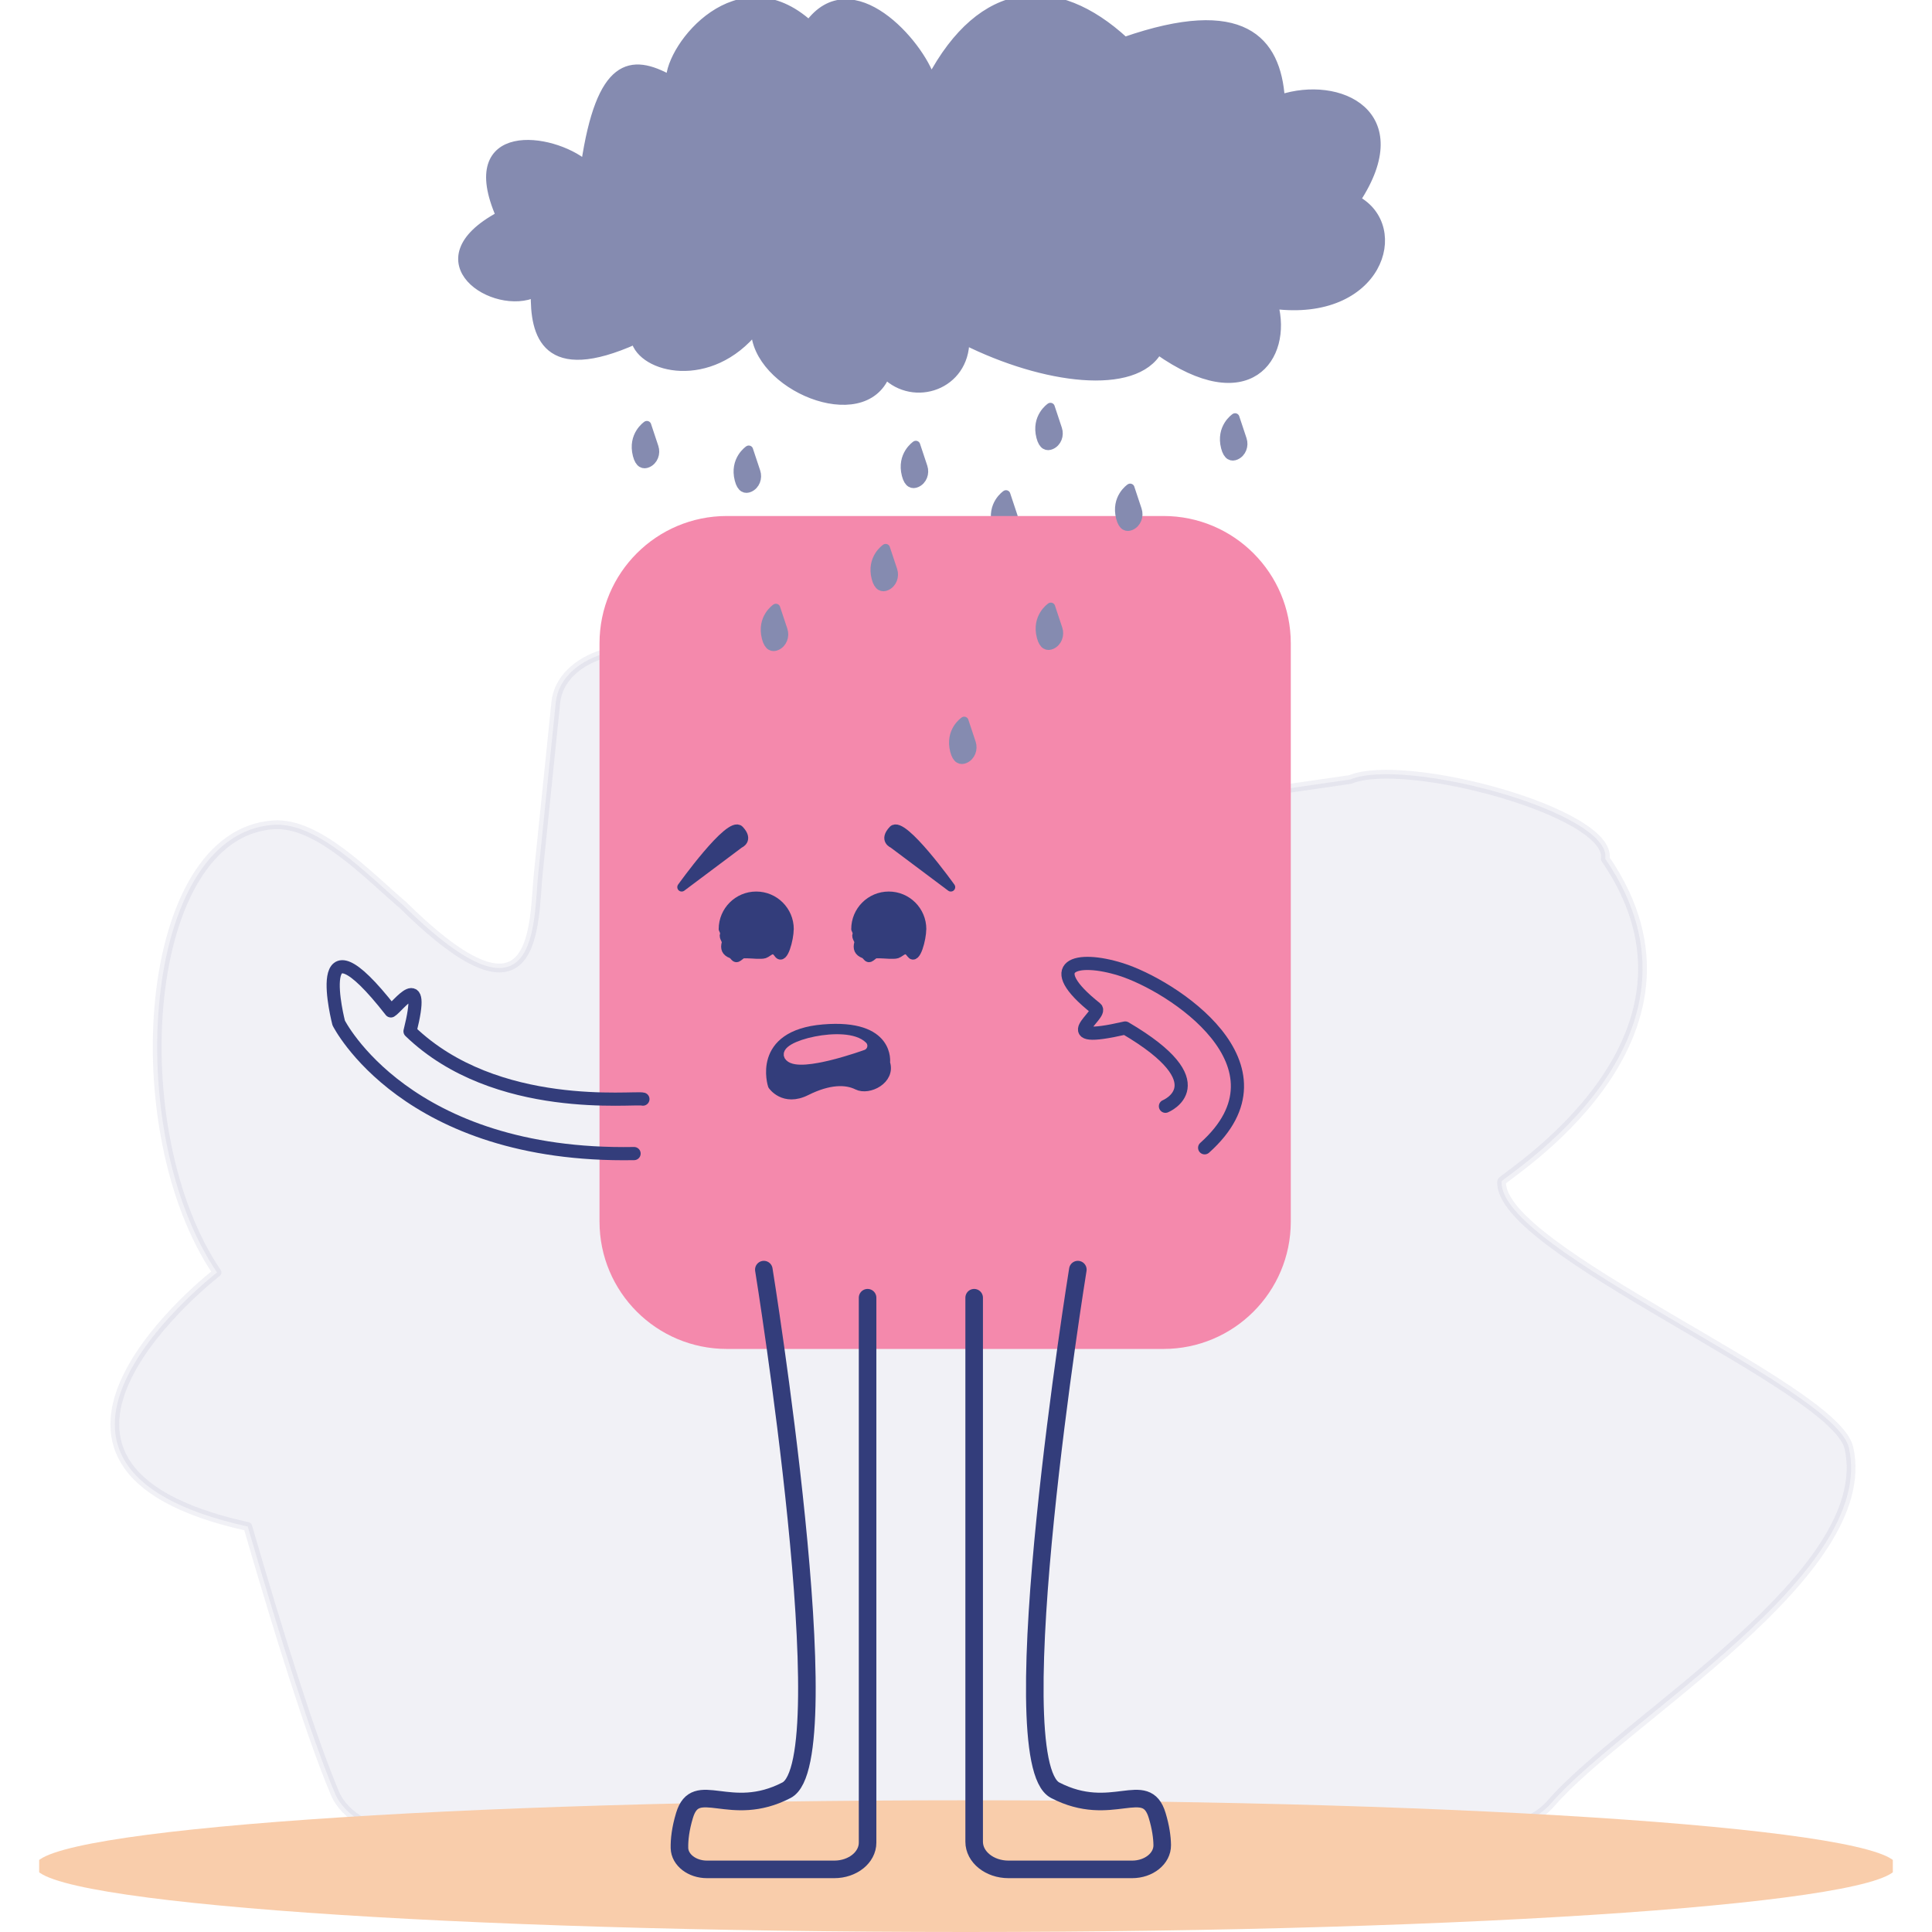 <svg width="220" height="220" viewBox="0 0 220 220" fill="none" xmlns="http://www.w3.org/2000/svg">
<g clip-path="url(#clip0_2352_4489)">
<path opacity="0.12" d="M46.536 208.734C42.691 208.747 39.284 206.908 38.135 204.191C35.451 197.862 31.741 185.97 28.212 173.827C-3.675 166.833 24.715 144.896 24.715 144.896C13.746 128.765 16.101 94.891 31.167 93.923C36.18 93.6 41.794 99.562 45.936 103.105C61.492 118.442 60.712 105.098 61.305 99.349L63.292 79.967C63.828 74.734 72.1 72.115 77.584 75.438L107.277 93.426C110.071 95.123 113.987 95.368 117.136 94.059L153.759 88.761C159.998 86.161 183.613 92.529 182.794 97.794C196.989 118.442 171.025 134.056 170.993 134.533C170.535 142.386 208.945 157.832 210.538 164.872C213.764 179.17 184.91 195.745 176.625 205.34C175.032 207.185 172.27 208.288 169.309 208.301L46.536 208.734Z" fill="#858BB0" stroke="#858BB0" stroke-linecap="round" stroke-linejoin="round"/>
<path d="M154.404 22.76C160.211 25.863 156.985 36.187 145.048 34.677C146.661 40.697 142.145 47.149 131.866 39.871C129.24 44.568 118.917 43.278 109.884 38.761C109.884 43.923 104.077 45.859 100.851 42.633C98.27 49.085 86.011 43.923 86.011 37.471C80.849 43.923 73.106 41.987 72.345 38.684C62.137 43.278 60.847 38.116 60.944 33.335C56.33 35.535 47.297 29.728 56.976 24.566C52.459 14.243 62.783 15.533 66.654 18.759C68.396 7.068 71.816 6.545 76.332 9.081C76.332 5.255 84.075 -4.469 92.127 2.816C96.979 -3.823 104.722 4.958 106.012 9.081C111.819 -1.888 120.207 -2.533 128.066 4.713C141.5 0.048 145.371 4.564 145.81 11.281C152.468 9.081 160.856 12.952 154.404 22.753V22.76Z" fill="#858BB0" stroke="#858BB0" stroke-linecap="round" stroke-linejoin="round"/>
<path d="M73.661 48.439L74.487 50.923C74.726 51.633 74.423 52.446 73.745 52.743C73.3 52.937 72.823 52.84 72.558 51.82C71.971 49.562 73.661 48.433 73.661 48.433V48.439Z" fill="#858BB0" stroke="#858BB0" stroke-linecap="round" stroke-linejoin="round"/>
<path d="M99.121 60.249L99.947 62.733C100.186 63.443 99.883 64.256 99.205 64.553C98.76 64.746 98.282 64.65 98.018 63.63C97.431 61.372 99.121 60.243 99.121 60.243V60.249Z" fill="#858BB0" stroke="#858BB0" stroke-linecap="round" stroke-linejoin="round"/>
<path d="M91.456 78.373L92.082 80.245C92.256 80.774 92.037 81.387 91.521 81.612C91.185 81.761 90.824 81.683 90.624 80.922C90.179 79.225 91.456 78.373 91.456 78.373Z" fill="#858BB0" stroke="#858BB0" stroke-linecap="round" stroke-linejoin="round"/>
<path d="M84.075 66.966L84.701 68.837C84.875 69.366 84.656 69.979 84.139 70.205C83.804 70.353 83.443 70.276 83.243 69.514C82.797 67.817 84.075 66.966 84.075 66.966Z" fill="#858BB0" stroke="#858BB0" stroke-linecap="round" stroke-linejoin="round"/>
<path d="M76.907 78.696L77.533 80.567C77.707 81.096 77.488 81.709 76.972 81.935C76.636 82.083 76.275 82.006 76.075 81.245C75.629 79.548 76.907 78.696 76.907 78.696Z" fill="#858BB0" stroke="#858BB0" stroke-linecap="round" stroke-linejoin="round"/>
<path d="M85.261 51.24L86.087 53.724C86.326 54.434 86.023 55.246 85.345 55.543C84.9 55.737 84.423 55.64 84.158 54.621C83.571 52.362 85.261 51.233 85.261 51.233V51.24Z" fill="#858BB0" stroke="#858BB0" stroke-linecap="round" stroke-linejoin="round"/>
<path d="M140.642 47.562L141.468 50.046C141.706 50.756 141.403 51.569 140.726 51.866C140.28 52.059 139.803 51.962 139.538 50.943C138.951 48.685 140.642 47.556 140.642 47.556V47.562Z" fill="#858BB0" stroke="#858BB0" stroke-linecap="round" stroke-linejoin="round"/>
<path d="M104.29 50.698L105.116 53.182C105.355 53.892 105.052 54.705 104.374 55.001C103.929 55.195 103.451 55.098 103.187 54.079C102.6 51.82 104.29 50.691 104.29 50.691V50.698Z" fill="#858BB0" stroke="#858BB0" stroke-linecap="round" stroke-linejoin="round"/>
<path d="M137.911 60.952L138.537 62.824C138.711 63.352 138.492 63.965 137.976 64.191C137.64 64.34 137.279 64.262 137.079 63.501C136.634 61.804 137.911 60.952 137.911 60.952Z" fill="#858BB0" stroke="#858BB0" stroke-linecap="round" stroke-linejoin="round"/>
<path d="M119.613 46.375L120.439 48.859C120.678 49.569 120.375 50.382 119.697 50.678C119.252 50.872 118.775 50.775 118.51 49.756C117.923 47.497 119.613 46.368 119.613 46.368V46.375Z" fill="#858BB0" stroke="#858BB0" stroke-linecap="round" stroke-linejoin="round"/>
<path d="M123.363 61.275L123.988 63.146C124.163 63.675 123.943 64.288 123.427 64.514C123.092 64.662 122.73 64.585 122.53 63.824C122.085 62.127 123.363 61.275 123.363 61.275Z" fill="#858BB0" stroke="#858BB0" stroke-linecap="round" stroke-linejoin="round"/>
<path d="M102.613 71.121L103.238 72.992C103.413 73.521 103.193 74.134 102.677 74.36C102.342 74.508 101.98 74.431 101.78 73.67C101.335 71.973 102.613 71.121 102.613 71.121Z" fill="#858BB0" stroke="#858BB0" stroke-linecap="round" stroke-linejoin="round"/>
<path d="M114.556 56.326L115.382 58.81C115.62 59.52 115.317 60.333 114.64 60.63C114.195 60.823 113.717 60.727 113.453 59.707C112.865 57.449 114.556 56.32 114.556 56.32V56.326Z" fill="#858BB0" stroke="#858BB0" stroke-linecap="round" stroke-linejoin="round"/>
<path d="M123.343 70.786L123.968 72.657C124.143 73.186 123.923 73.799 123.407 74.025C123.072 74.173 122.71 74.096 122.51 73.334C122.065 71.637 123.343 70.786 123.343 70.786Z" fill="#858BB0" stroke="#858BB0" stroke-linecap="round" stroke-linejoin="round"/>
<path d="M98.896 65.082L99.522 66.953C99.696 67.482 99.477 68.095 98.961 68.321C98.625 68.469 98.264 68.392 98.064 67.63C97.619 65.933 98.896 65.082 98.896 65.082Z" fill="#858BB0" stroke="#858BB0" stroke-linecap="round" stroke-linejoin="round"/>
<path d="M110 220C168.542 220 216 216.642 216 212.5C216 208.358 168.542 205 110 205C51.458 205 4 208.358 4 212.5C4 216.642 51.458 220 110 220Z" fill="#F9CDAB"/>
<path d="M132.486 58.758H82.766C74.759 58.758 68.268 65.249 68.268 73.257V139.108C68.268 147.115 74.759 153.606 82.766 153.606H132.486C140.493 153.606 146.984 147.115 146.984 139.108V73.257C146.984 65.249 140.493 58.758 132.486 58.758Z" fill="#F489AC"/>
<path d="M86.979 144.573C86.979 144.573 96.012 200.507 89.56 203.856C83.108 207.204 79.236 202.423 77.946 206.727C77.481 208.269 77.352 209.495 77.371 210.437C77.404 211.798 78.81 212.87 80.507 212.87H94.999C97.096 212.87 98.793 211.508 98.793 209.824V147.773" stroke="#333D7B" stroke-width="2" stroke-linecap="round" stroke-linejoin="round"/>
<path d="M122.736 144.573C122.736 144.573 113.703 200.507 120.155 203.856C126.608 207.204 130.479 202.423 131.769 206.727C132.182 208.095 132.331 209.218 132.344 210.108C132.363 211.631 130.821 212.87 128.917 212.87H114.845C112.684 212.87 110.929 211.463 110.929 209.721V147.773" stroke="#333D7B" stroke-width="2" stroke-linecap="round" stroke-linejoin="round"/>
<path d="M89.882 105.795C89.882 106.911 89.223 109.447 88.63 108.602C87.991 107.686 87.539 108.46 87.049 108.628C86.668 108.757 85.591 108.628 85.165 108.628C84.416 108.628 84.629 108.557 84.075 108.976C83.681 109.273 83.681 108.789 83.281 108.628C82.668 108.389 82.513 108.002 82.681 107.376C82.771 107.053 82.339 106.744 82.481 106.402C82.565 106.208 82.339 105.795 82.339 105.795C82.339 103.711 84.029 102.021 86.113 102.021C88.198 102.021 89.888 103.711 89.888 105.795H89.882Z" fill="#333D7B" stroke="#333D7B" stroke-linecap="round" stroke-linejoin="round"/>
<path d="M104.975 105.795C104.975 106.911 104.317 109.447 103.723 108.602C103.084 107.686 102.633 108.46 102.142 108.628C101.762 108.757 100.684 108.628 100.258 108.628C99.51 108.628 99.723 108.557 99.168 108.976C98.774 109.273 98.774 108.789 98.374 108.628C97.761 108.389 97.606 108.002 97.774 107.376C97.864 107.053 97.432 106.744 97.574 106.402C97.658 106.208 97.432 105.795 97.432 105.795C97.432 103.711 99.123 102.021 101.207 102.021C103.291 102.021 104.981 103.711 104.981 105.795H104.975Z" fill="#333D7B" stroke="#333D7B" stroke-linecap="round" stroke-linejoin="round"/>
<path d="M77.624 101.021L84.211 96.085C84.211 96.085 85.308 95.659 84.211 94.497C83.114 93.336 77.624 101.021 77.624 101.021Z" fill="#333D7B" stroke="#333D7B" stroke-linecap="round" stroke-linejoin="round"/>
<path d="M108.271 101.021L101.683 96.085C101.683 96.085 100.586 95.659 101.683 94.497C102.78 93.336 108.271 101.021 108.271 101.021Z" fill="#333D7B" stroke="#333D7B" stroke-linecap="round" stroke-linejoin="round"/>
<path d="M100.851 121.022C100.851 121.022 101.497 116.506 93.754 117.151C86.011 117.796 87.947 123.603 87.947 123.603C87.947 123.603 89.237 125.539 91.818 124.248C94.399 122.958 96.335 122.958 97.625 123.603C98.916 124.248 101.497 122.958 100.851 121.022Z" fill="#333D7B" stroke="#333D7B" stroke-linecap="round" stroke-linejoin="round"/>
<path d="M98.269 119.087C98.269 119.087 91.172 121.668 89.882 120.377C88.591 119.087 96.334 117.151 98.269 119.087Z" fill="#F489AC" stroke="#F489AC" stroke-linecap="round" stroke-linejoin="round"/>
<path d="M88.352 69.256L89.178 71.74C89.417 72.45 89.114 73.263 88.436 73.56C87.991 73.753 87.513 73.657 87.249 72.637C86.662 70.379 88.352 69.25 88.352 69.25V69.256Z" fill="#858BB0" stroke="#858BB0" stroke-linecap="round" stroke-linejoin="round"/>
<path d="M109.794 82.116L110.62 84.6C110.859 85.309 110.555 86.123 109.878 86.419C109.433 86.613 108.955 86.516 108.691 85.497C108.104 83.238 109.794 82.109 109.794 82.109V82.116Z" fill="#858BB0" stroke="#858BB0" stroke-linecap="round" stroke-linejoin="round"/>
<path d="M128.692 55.578L129.517 58.062C129.756 58.771 129.453 59.584 128.775 59.881C128.33 60.075 127.853 59.978 127.588 58.959C127.001 56.7 128.692 55.571 128.692 55.571V55.578Z" fill="#858BB0" stroke="#858BB0" stroke-linecap="round" stroke-linejoin="round"/>
<path d="M119.659 69.127L120.485 71.611C120.723 72.321 120.42 73.134 119.743 73.431C119.298 73.624 118.82 73.528 118.556 72.508C117.968 70.25 119.659 69.121 119.659 69.121V69.127Z" fill="#858BB0" stroke="#858BB0" stroke-linecap="round" stroke-linejoin="round"/>
<path d="M100.852 62.443L101.678 64.927C101.916 65.637 101.613 66.45 100.936 66.746C100.49 66.94 100.013 66.843 99.748 65.824C99.161 63.566 100.852 62.437 100.852 62.437V62.443Z" fill="#858BB0" stroke="#858BB0" stroke-linecap="round" stroke-linejoin="round"/>
<path d="M73.209 125.158C72.28 124.881 56.485 126.888 46.691 117.435C48.549 110.015 45.297 114.654 44.51 115.112C35.09 103.053 38.567 116.48 38.567 116.48C38.567 116.48 46.22 131.824 72.203 131.359" stroke="#333D7B" stroke-width="1.5" stroke-linecap="round" stroke-linejoin="round"/>
<path d="M132.711 125.971C132.711 125.971 138.957 123.416 128.13 117.061C119.568 119.022 125.672 115.519 124.781 114.815C118.568 109.892 122.555 108.795 127.627 110.383C133.421 112.196 147.629 121.351 137.176 130.701" stroke="#333D7B" stroke-width="1.5" stroke-linecap="round" stroke-linejoin="round"/>
</g>
<defs>
<clipPath id="clip0_2352_4489">
<rect width="211.081" height="220" fill="white" transform="translate(4.459)"/>
</clipPath>
</defs>
</svg>
